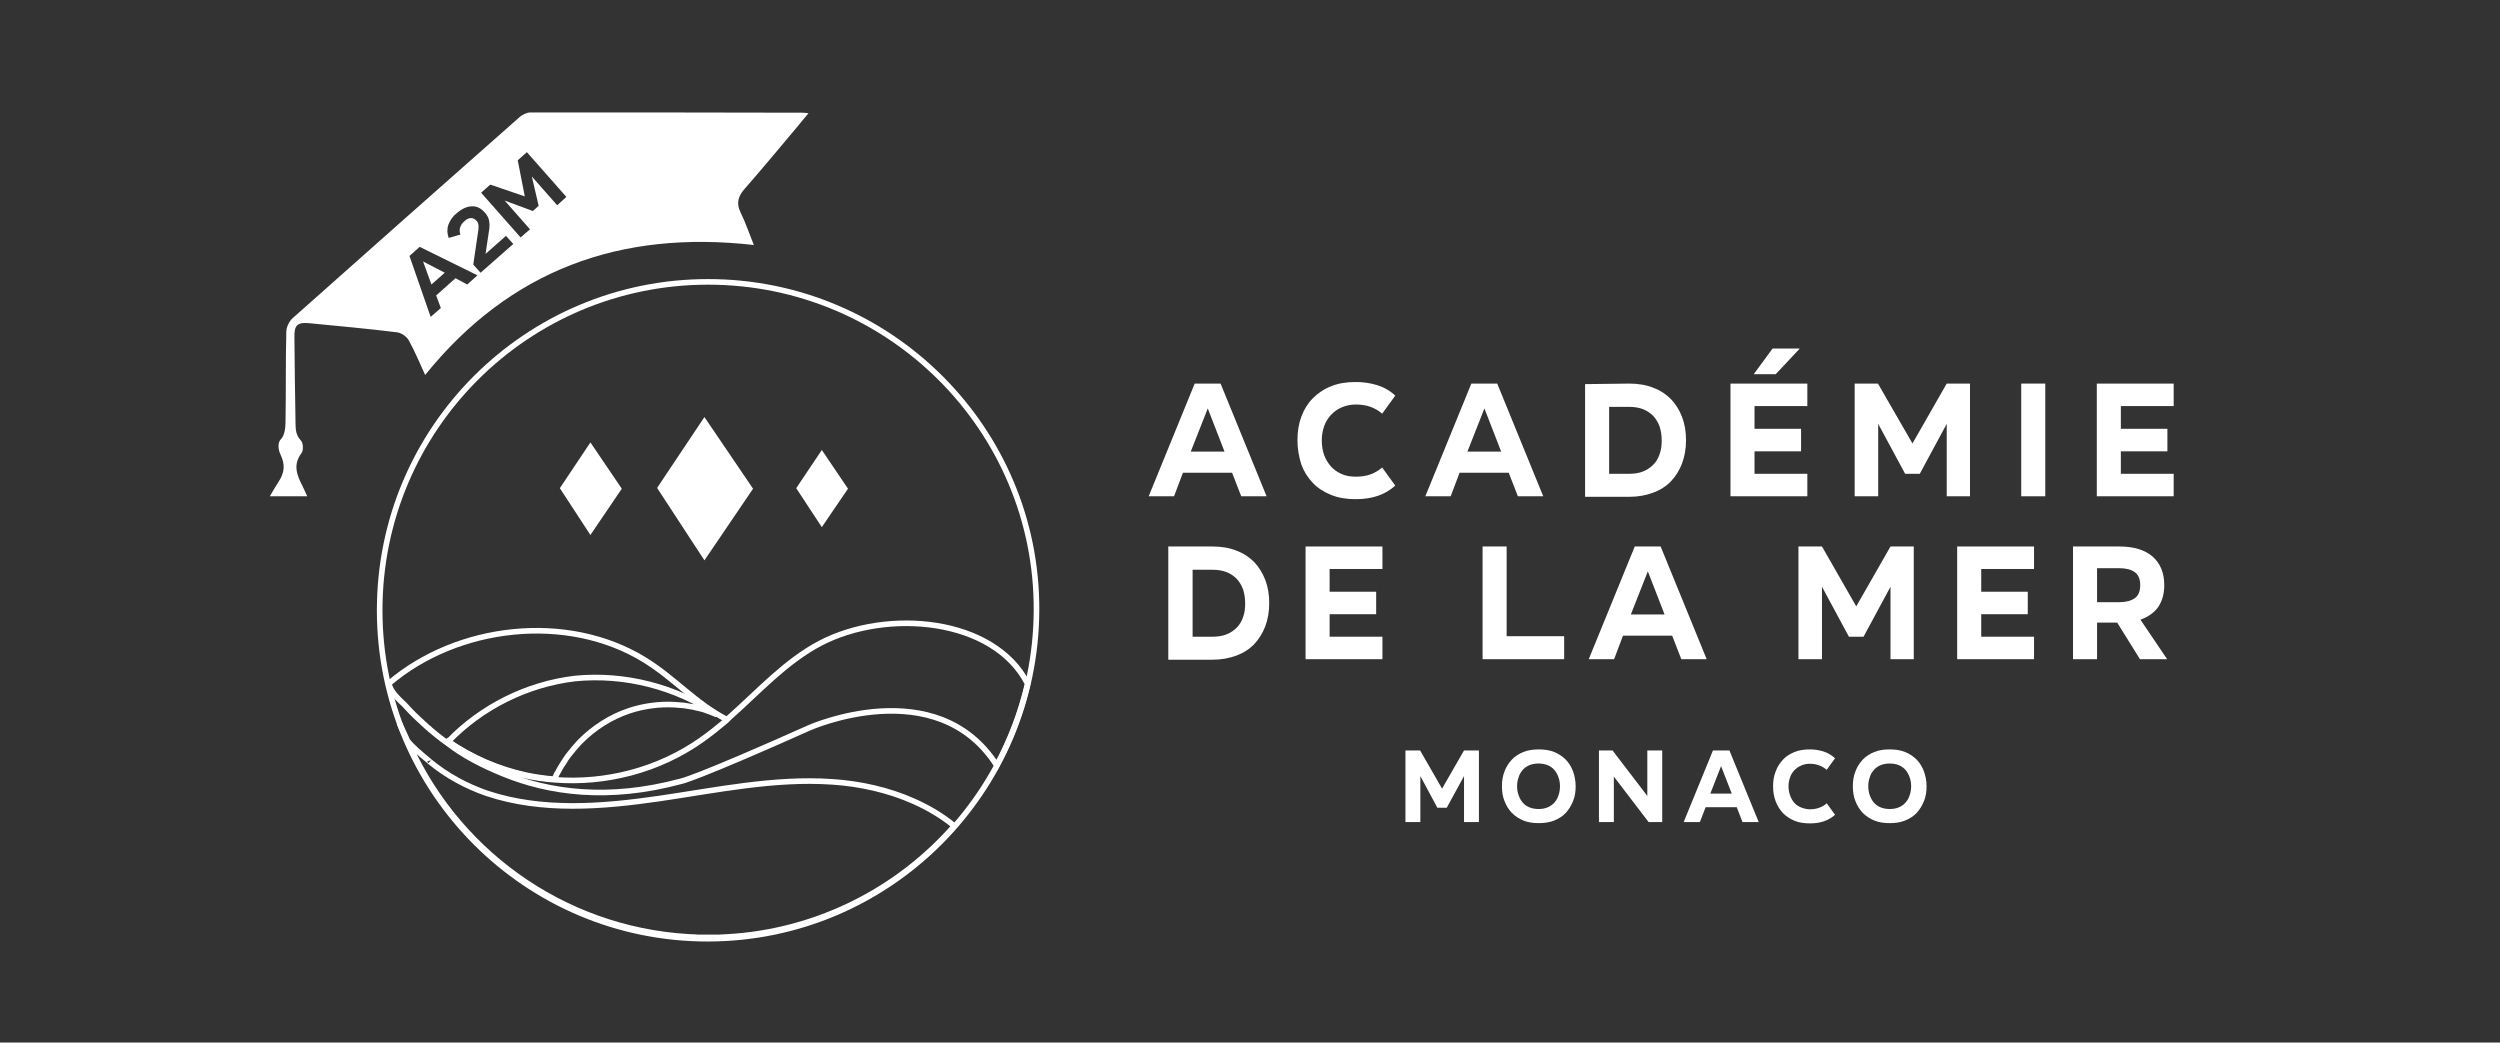 <?xml version="1.0" encoding="UTF-8"?> <svg xmlns="http://www.w3.org/2000/svg" xmlns:xlink="http://www.w3.org/1999/xlink" version="1.1" id="Calque_1" x="0px" y="0px" viewBox="0 0 956.1 398.7" style="enable-background:new 0 0 956.1 398.7;" xml:space="preserve"><rect x="0" y="0" width="956.1" height="398.7" fill="#333333" stroke="none"/> <style type="text/css"> .st0{fill:#FFFFFF;} .st1{fill:none;stroke:#FFFFFF;stroke-width:2.143;stroke-miterlimit:10;} .st2{fill:none;stroke:#FFFFFF;stroke-width:0.271;stroke-miterlimit:10;} </style> <g id="Calque_1-2"> <g> <g> <path class="st0" d="M439.3,189.8l17.6-43.1h9.9l17.6,43.1h-9.7l-3.5-9h-18.8l-3.4,9H439.3z M468.3,172.7l-6.4-16.5l-6.5,16.5 H468.3L468.3,172.7z"></path> <path class="st0" d="M496.2,168.3L496.2,168.3c0-3.3,0.5-6.3,1.5-9c1-2.7,2.5-5.1,4.4-7c1.9-1.9,4.2-3.5,7-4.6 c2.7-1.1,5.8-1.6,9.3-1.6h0.1c2.9,0,5.6,0.4,8.2,1.2c2.6,0.8,4.9,2.1,6.9,4l-5,6.9c-2.8-2.4-6.1-3.5-10-3.5h-0.1 c-2,0-3.8,0.4-5.4,1.1c-1.6,0.7-3,1.7-4.1,2.9c-1.1,1.2-2,2.6-2.6,4.3s-0.9,3.5-0.9,5.4v0.1c0,1.9,0.3,3.8,0.9,5.5 c0.6,1.7,1.5,3.1,2.6,4.4c1.1,1.2,2.5,2.2,4.1,2.9c1.6,0.7,3.4,1,5.4,1h0.1c2.1,0,4-0.3,5.6-0.9c1.6-0.6,3.1-1.5,4.4-2.6l5,6.9 c-3.8,3.5-8.8,5.2-15.1,5.2h-0.1c-3.4,0-6.5-0.5-9.3-1.6c-2.7-1.1-5.1-2.6-7-4.6c-1.9-2-3.4-4.3-4.4-7 C496.7,174.5,496.2,171.6,496.2,168.3L496.2,168.3z"></path> <path class="st0" d="M545.1,189.8l17.6-43.1h9.9l17.6,43.1h-9.7l-3.5-9h-18.8l-3.4,9H545.1z M574.1,172.7l-6.4-16.5l-6.5,16.5 H574.1z"></path> <path class="st0" d="M623.1,146.7c3.4,0,6.5,0.5,9.2,1.6c2.7,1,4.9,2.5,6.8,4.4c1.8,1.9,3.2,4.2,4.2,6.8c1,2.6,1.5,5.6,1.5,8.8 v0.1c0,3.2-0.5,6.1-1.5,8.8c-1,2.6-2.4,4.9-4.2,6.8c-1.8,1.9-4.1,3.4-6.8,4.4c-2.7,1-5.7,1.6-9.2,1.6h-16.9v-43.1L623.1,146.7 L623.1,146.7z M615.4,181.2h7.7c2,0,3.8-0.3,5.3-0.9c1.5-0.6,2.8-1.5,3.9-2.6c1.1-1.1,1.9-2.5,2.4-4c0.6-1.6,0.8-3.3,0.8-5.2 v-0.1c0-1.9-0.3-3.7-0.8-5.3c-0.6-1.6-1.4-2.9-2.4-4c-1.1-1.1-2.4-2-3.9-2.6c-1.5-0.6-3.3-0.9-5.3-0.9h-7.7V181.2z"></path> <path class="st0" d="M691.2,146.7v8.6H671v8.7h17.8v8.6H671v8.6h20.2v8.6h-29.4v-43.1L691.2,146.7L691.2,146.7z M670.7,143.1 l7.2-9.8h10.4l-9.2,9.8H670.7z"></path> <path class="st0" d="M731.4,169.6l13.1-22.9h8.9v43.1h-8.9v-27.7l-10.3,19.1h-5.6l-10.3-19.1v27.7h-9v-43.1h8.9L731.4,169.6 L731.4,169.6z"></path> <path class="st0" d="M773,189.8v-43.1h9.2v43.1H773z"></path> <path class="st0" d="M831.3,146.7v8.6h-20.2v8.7h17.8v8.6h-17.8v8.6h20.2v8.6h-29.4v-43.1L831.3,146.7L831.3,146.7z"></path> <path class="st0" d="M463.7,209c3.4,0,6.5,0.5,9.2,1.6c2.7,1,4.9,2.5,6.8,4.4c1.8,1.9,3.2,4.2,4.2,6.8c1,2.6,1.5,5.6,1.5,8.8v0.1 c0,3.2-0.5,6.1-1.5,8.8c-1,2.6-2.4,4.9-4.2,6.8c-1.8,1.9-4.1,3.4-6.8,4.4c-2.7,1-5.7,1.6-9.2,1.6h-16.9V209H463.7L463.7,209z M456.1,243.5h7.7c2,0,3.8-0.3,5.3-0.9c1.5-0.6,2.8-1.5,3.9-2.6c1.1-1.1,1.9-2.5,2.4-4c0.6-1.6,0.8-3.3,0.8-5.2v-0.1 c0-1.9-0.3-3.7-0.8-5.3c-0.6-1.6-1.4-2.9-2.4-4c-1.1-1.1-2.4-2-3.9-2.6s-3.3-0.9-5.3-0.9h-7.7L456.1,243.5L456.1,243.5z"></path> <path class="st0" d="M528.7,209v8.6h-20.2v8.7h17.8v8.6h-17.8v8.6h20.2v8.6h-29.4V209L528.7,209L528.7,209z"></path> <path class="st0" d="M576.2,209v34.3h22v8.8H567V209L576.2,209L576.2,209z"></path> <path class="st0" d="M607.6,252.1l17.6-43.1h9.9l17.6,43.1H643l-3.5-9h-18.8l-3.4,9H607.6z M636.6,235l-6.4-16.5l-6.5,16.5H636.6 z"></path> <path class="st0" d="M696.8,209l13.1,22.9l13.1-22.9h8.9v43.1h-8.9v-27.7l-10.3,19.1h-5.6l-10.3-19.1v27.7h-9V209H696.8 L696.8,209z"></path> <path class="st0" d="M777.9,209v8.6h-20.2v8.7h17.8v8.6h-17.8v8.6h20.2v8.6h-29.4V209L777.9,209L777.9,209z"></path> <path class="st0" d="M818.4,252.1l-8.7-14H802v14h-9.2V209h17.7c5.6,0,9.8,1.3,12.8,3.9c2.9,2.6,4.4,6.2,4.4,10.8v0.1 c0,3.3-0.8,6.1-2.3,8.3c-1.5,2.2-3.8,3.8-6.8,4.9l10.2,15.1L818.4,252.1L818.4,252.1z M802,217.3v13h8.5c2.5,0,4.4-0.5,5.9-1.5 c1.4-1,2.1-2.6,2.1-5v-0.1c0-2.3-0.7-3.9-2.1-4.9c-1.4-1-3.4-1.5-5.9-1.5L802,217.3L802,217.3z"></path> <path class="st0" d="M543.1,287l8.4,14.6l8.4-14.6h5.7v27.4h-5.7v-17.6l-6.6,12.1h-3.6l-6.5-12.1v17.6h-5.7V287L543.1,287 L543.1,287z"></path> <path class="st0" d="M574.4,300.7L574.4,300.7c0-2.1,0.3-4,1-5.7c0.6-1.7,1.6-3.2,2.8-4.5s2.7-2.2,4.4-2.9c1.7-0.7,3.7-1,5.9-1h0 c2.2,0,4.2,0.3,5.9,1c1.7,0.7,3.2,1.7,4.4,2.9s2.1,2.7,2.8,4.5c0.6,1.7,1,3.6,1,5.7v0c0,2.1-0.3,4-1,5.7s-1.6,3.2-2.8,4.5 c-1.2,1.3-2.7,2.2-4.4,2.9c-1.7,0.7-3.7,1-5.9,1h0c-2.2,0-4.2-0.3-5.9-1c-1.7-0.7-3.2-1.7-4.4-2.9c-1.2-1.3-2.1-2.7-2.8-4.5 C574.7,304.7,574.4,302.8,574.4,300.7z M580.2,300.7c0,1.3,0.2,2.4,0.6,3.5c0.4,1.1,0.9,2,1.6,2.8c0.7,0.8,1.6,1.4,2.6,1.8 c1,0.4,2.2,0.6,3.4,0.6h0c1.3,0,2.4-0.2,3.4-0.6c1-0.4,1.9-1,2.6-1.8c0.7-0.8,1.3-1.7,1.6-2.8c0.4-1.1,0.6-2.2,0.6-3.5v0 c0-1.3-0.2-2.4-0.6-3.5c-0.4-1.1-0.9-2-1.6-2.8c-0.7-0.8-1.6-1.4-2.6-1.8c-1-0.4-2.2-0.6-3.4-0.6h0c-1.3,0-2.4,0.2-3.4,0.6 c-1,0.4-1.9,1-2.6,1.8c-0.7,0.8-1.3,1.7-1.6,2.8C580.4,298.3,580.2,299.4,580.2,300.7L580.2,300.7z"></path> <path class="st0" d="M630,287h5.7v27.4h-5.2L617.2,297v17.4h-5.7V287h5.2l13.3,17.4L630,287L630,287z"></path> <path class="st0" d="M643.9,314.4l11.2-27.4h6.3l11.2,27.4h-6.2l-2.2-5.7h-11.9l-2.2,5.7H643.9L643.9,314.4z M662.3,303.5 l-4.1-10.5l-4.1,10.5H662.3z"></path> <path class="st0" d="M678.1,300.7L678.1,300.7c0-2.1,0.3-4,1-5.7c0.6-1.7,1.6-3.2,2.8-4.5s2.7-2.2,4.4-2.9c1.7-0.7,3.7-1,5.9-1h0 c1.8,0,3.6,0.3,5.2,0.8c1.6,0.5,3.1,1.4,4.4,2.6l-3.2,4.4c-1.8-1.5-3.9-2.3-6.4-2.3h0c-1.3,0-2.4,0.2-3.4,0.7 c-1,0.4-1.9,1.1-2.6,1.8c-0.7,0.8-1.3,1.7-1.6,2.7c-0.4,1.1-0.6,2.2-0.6,3.4v0c0,1.2,0.2,2.4,0.6,3.5c0.4,1.1,0.9,2,1.6,2.8 c0.7,0.8,1.6,1.4,2.6,1.8c1,0.4,2.2,0.7,3.4,0.7h0c1.3,0,2.5-0.2,3.6-0.6c1-0.4,2-0.9,2.8-1.7l3.2,4.4c-2.4,2.2-5.6,3.3-9.6,3.3 h0c-2.2,0-4.2-0.3-5.9-1c-1.7-0.7-3.2-1.7-4.4-2.9c-1.2-1.3-2.1-2.7-2.8-4.5C678.4,304.7,678.1,302.8,678.1,300.7L678.1,300.7z"></path> <path class="st0" d="M708.6,300.7L708.6,300.7c0-2.1,0.3-4,1-5.7c0.6-1.7,1.6-3.2,2.8-4.5s2.7-2.2,4.4-2.9c1.7-0.7,3.7-1,5.9-1h0 c2.2,0,4.2,0.3,5.9,1c1.7,0.7,3.2,1.7,4.4,2.9s2.1,2.7,2.8,4.5c0.6,1.7,1,3.6,1,5.7v0c0,2.1-0.3,4-1,5.7s-1.6,3.2-2.8,4.5 c-1.2,1.3-2.7,2.2-4.4,2.9c-1.7,0.7-3.7,1-5.9,1h0c-2.2,0-4.2-0.3-5.9-1c-1.7-0.7-3.2-1.7-4.4-2.9c-1.2-1.3-2.1-2.7-2.8-4.5 C708.9,304.7,708.6,302.8,708.6,300.7z M714.5,300.7c0,1.3,0.2,2.4,0.6,3.5c0.4,1.1,0.9,2,1.6,2.8c0.7,0.8,1.6,1.4,2.6,1.8 c1,0.4,2.2,0.6,3.4,0.6h0c1.3,0,2.4-0.2,3.4-0.6c1-0.4,1.9-1,2.6-1.8c0.7-0.8,1.3-1.7,1.6-2.8c0.4-1.1,0.6-2.2,0.6-3.5v0 c0-1.3-0.2-2.4-0.6-3.5c-0.4-1.1-0.9-2-1.6-2.8c-0.7-0.8-1.6-1.4-2.6-1.8c-1-0.4-2.2-0.6-3.4-0.6h0c-1.3,0-2.4,0.2-3.4,0.6 c-1,0.4-1.9,1-2.6,1.8c-0.7,0.8-1.3,1.7-1.6,2.8C714.7,298.3,714.5,299.4,714.5,300.7L714.5,300.7z"></path> </g> <path class="st1" d="M396.4,233.4C396.1,302.6,340,358.9,270.8,359c-69.4,0.1-125.6-56.2-125.6-125.6s56.2-125.6,125.6-125.6 S396.7,164.1,396.4,233.4L396.4,233.4z"></path> <path class="st0" d="M305.4,47.9c1.1-1.4,2.3-2.8,3.8-4.6c-1.2-0.1-1.7-0.2-2.2-0.2c-34.7-0.1-69.4-0.1-104.1-0.1 c-1.4,0-3,0.8-4.1,1.7c-29,25.6-57.9,51.2-86.8,76.9c-1.4,1.2-2.5,3.5-2.5,5.3c-0.3,11.7-0.1,21.9-0.3,33.5c0,2,0,5.8-1.8,7.6 c-1.4,1.4-0.9,4.3-0.1,5.9c1.8,3.7,1.5,6.8-0.6,10.1c-1.1,1.7-2.2,3.5-3.5,5.8h14.3c-0.7-1.5-1.2-2.7-1.8-3.9 c-2.1-4.1-3.8-8.1-0.4-12.6c0.8-1,0.7-3.9-0.2-4.8c-2.4-2.5-2-5.3-2.1-8.2c-0.2-10.5-0.3-21-0.4-31.4c-0.1-4.6,1.2-5.7,5.6-5.3 c11.2,1.1,22.5,2.1,33.7,3.5c1.6,0.2,3.6,1.6,4.4,3c2.4,4.3,4.2,8.8,6.3,13.3c32.5-40.2,74.6-55.5,125.7-49.7 c-1.9-4.7-3.2-8.7-5.1-12.5c-1.7-3.5-0.9-6.2,1.6-9C291.8,64.2,298.6,56,305.4,47.9L305.4,47.9z M178.7,108.8l-4.5-2.4l-7.4,6.6 l1.8,4.8l-3.9,3.4l-8.1-23.3l3.9-3.5l22.1,10.9L178.7,108.8z M183.8,104.3l-2.8-3.1l1.8-12.3c0.1-0.5,0.1-1,0.2-1.4 c0-0.4,0-0.8,0-1.2c0-0.4-0.1-0.7-0.2-1c-0.1-0.3-0.3-0.6-0.6-0.9c-0.6-0.7-1.3-1-2.1-1c-0.8,0-1.7,0.4-2.6,1.3l0,0 c-0.7,0.6-1.2,1.3-1.5,2.2c-0.3,0.8-0.3,1.8,0.1,2.8l-4.5,1.3c-0.3-0.9-0.5-1.8-0.5-2.6c0-0.9,0.1-1.7,0.4-2.5 c0.3-0.8,0.7-1.6,1.2-2.3c0.5-0.7,1.1-1.4,1.9-2l0,0c1.9-1.7,3.8-2.6,5.8-2.7c1.9-0.1,3.6,0.7,5.1,2.5c0.5,0.5,0.8,1.1,1.1,1.6 c0.3,0.6,0.4,1.1,0.5,1.7c0.1,0.6,0.1,1.1,0.1,1.8c0,0.6-0.1,1.2-0.2,1.8l-1.3,8.8l7.8-6.9l2.8,3.1L183.8,104.3L183.8,104.3z M213.1,78.5l-9.7-11l2.6,11.2l-2.2,2l-10.8-4l9.7,11l-3.6,3.1L184,73.7l3.5-3.1l13.2,4.5L198,61.3l3.5-3.1l15.1,17.1L213.1,78.5z M170.1,104.3l-8.3-4.3l3.2,8.8L170.1,104.3z"></path> <path class="st1" d="M393,261.5c-2.6,11.1-6.6,21.5-11.8,31.2c-23-36-71.6-14.4-71.6-14.4c-44.3,19.8-49.2,20.5-49.2,20.5 c-27.8,7.5-50.4,4.3-68-2.9c0,0,0,0,0,0c-8.1-3.3-15.6-7.2-21.2-11.7c0.1-0.1,0.3-0.5,0.3-0.5c8.9,6.1,18.8,10.6,29.4,12.9 c3.6,0.8,7.3,1.3,11,1.6c19.7,1.6,40-3.7,56.2-15.1c3.3-2.3,6.4-4.8,9.5-7.4c0.2-0.2,0.4-0.3,0.5-0.5c0.2-0.2,0.5-0.4,0.7-0.7 c11.3-10,21.6-21.5,34.9-28.5C339.3,232.6,380.2,236.3,393,261.5L393,261.5z"></path> <path class="st1" d="M171.2,284v0.2c-1.3-0.9-2.6-1.8-3.8-2.8c-0.4-0.3-0.8-0.6-1.1-0.9c-0.4-0.3-0.7-0.6-1.1-0.9 c0,0-0.1,0-0.1-0.1c-0.4-0.3-0.8-0.6-1.1-1l-0.2-0.1c-0.3-0.3-0.5-0.4-0.8-0.7c-0.1-0.1-0.1-0.1-0.1-0.1c-0.1-0.1-0.3-0.2-0.3-0.3 l0,0c-0.4-0.3-0.7-0.6-1.1-1l-0.2-0.2c-0.3-0.3-0.6-0.5-1-0.9c-0.7-0.7-1.1-1-1.8-1.7c-0.8-0.8-2-2-2.7-2.8l-1-1.1l0,0 c-5-4.6-5.5-6.1-6.1-8.2c26.2-22.4,68.2-27.2,97.7-9.1c11.6,7.1,19.5,16.7,31.6,22.9"></path> <path class="st1" d="M274.2,273.3c-0.7-0.3-1.5-0.6-2.2-0.9c-0.7-0.3-1.5-0.5-2.2-0.8c-0.1,0-0.1-0.1-0.2-0.1 c-0.6-0.2-1.3-0.4-1.9-0.5c-0.3-0.1-0.6-0.2-0.9-0.2c-0.5-0.1-1.1-0.3-1.6-0.4c-0.2-0.1-0.4-0.1-0.6-0.1c-0.6-0.1-1.2-0.2-1.8-0.3 c-0.2,0-0.4-0.1-0.6-0.1c-0.6-0.1-1.3-0.2-1.9-0.2c-0.8-0.1-1.6-0.1-2.4-0.2c-5.8-0.3-11.7,0.5-17.2,2.3c-7.2,2.4-13.7,6.6-19,12 c-0.5,0.6-1.1,1.2-1.6,1.8c-0.5,0.5-1,1.1-1.4,1.7c-0.1,0.1-0.2,0.2-0.3,0.3c-0.5,0.6-0.9,1.2-1.4,1.8c0,0,0,0,0,0 c-0.5,0.7-0.9,1.3-1.3,2c-0.1,0-0.1,0.1-0.1,0.1c-0.4,0.7-0.9,1.4-1.3,2.1c-0.4,0.7-0.7,1.3-1.1,2c-0.1,0.1-0.1,0.2-0.2,0.3 c-0.3,0.7-0.7,1.4-1,2.1c-3.7-0.3-7.4-0.8-11-1.6c-10.5-2.3-20.6-6.7-29.6-12.8c12.7-13.2,30.1-21.9,48.4-24.1 C238.7,257.6,258.4,262.6,274.2,273.3L274.2,273.3z"></path> <path class="st2" d="M278.1,275.3c-0.2,0.2-0.4,0.3-0.5,0.5c-3,2.6-6.2,5.2-9.5,7.4c-16.3,11.3-36.5,16.7-56.2,15.1 c0.3-0.7,0.6-1.5,1-2.1c0-0.1,0.1-0.2,0.2-0.3c0.3-0.7,0.7-1.3,1.1-2c0.4-0.7,0.8-1.4,1.3-2.1c0,0,0-0.1,0.1-0.1 c0.4-0.7,0.9-1.3,1.3-2c0,0,0,0,0,0c0.4-0.6,0.9-1.2,1.4-1.8c0.1-0.1,0.2-0.2,0.3-0.3c0.5-0.6,0.9-1.1,1.4-1.7 c0.5-0.6,1.1-1.2,1.6-1.8c5.3-5.4,11.8-9.6,19-12c5.5-1.8,11.4-2.6,17.2-2.3c0.8,0,1.6,0.1,2.4,0.2c0.7,0.1,1.3,0.1,1.9,0.2 c0.2,0,0.4,0.1,0.6,0.1c0.6,0.1,1.2,0.2,1.8,0.3c0.2,0,0.4,0.1,0.6,0.1c0.5,0.1,1.1,0.2,1.6,0.4c0.3,0,0.6,0.1,0.9,0.2 c0.6,0.2,1.3,0.3,1.9,0.5c0.1,0,0.1,0,0.2,0.1c0.8,0.2,1.5,0.5,2.2,0.8s1.6,0.6,2.3,0.9c0,0-0.1,0,0,0c0.1,0,0.1,0.1,0.2,0.1 c0.3,0.1,0.7,0.3,1,0.4L278.1,275.3L278.1,275.3z"></path> <path class="st1" d="M155.7,283.2c2.2,2.7,5.1,5.1,7.9,7.4c0.3,0.2,0.5,0.5,0.8,0.7c0.2,0.1,0.2,0.2,0,0c6.4,5.3,14,9.4,21.8,12.1 c21,7,43.9,5.2,65.9,2c21.9-3.2,44-7.9,66.1-6.4c10.7,0.7,21.6,3.1,31.4,7.5c5.6,2.5,10.8,5.6,15.4,9.4 c-20.1,22.9-48.5,38.4-80.4,41.9c-2,0.2-4,0.4-6,0.5c-0.6,0-1.2,0.1-1.9,0.1c-1,0.1-2,0.1-3,0.1c-1,0-2,0-3,0c-0.9,0-1.9,0-2.8,0 c-0.8,0-1.6,0-2.3-0.1c-0.8,0-1.6-0.1-2.3-0.1c-48.8-2.9-90.1-33.6-108.2-76.6c-0.8-1.8-1.7-3.5-2.4-5.3"></path> <polygon class="st0" points="225.8,169.2 214.1,186.7 225.8,204.6 237.8,186.9 "></polygon> <polygon class="st0" points="269.4,159.5 251.3,186.6 269.4,214.3 288,186.9 "></polygon> <polygon class="st0" points="314.3,172.1 304.5,186.7 314.3,201.6 324.3,186.9 "></polygon> </g> </g> </svg> 